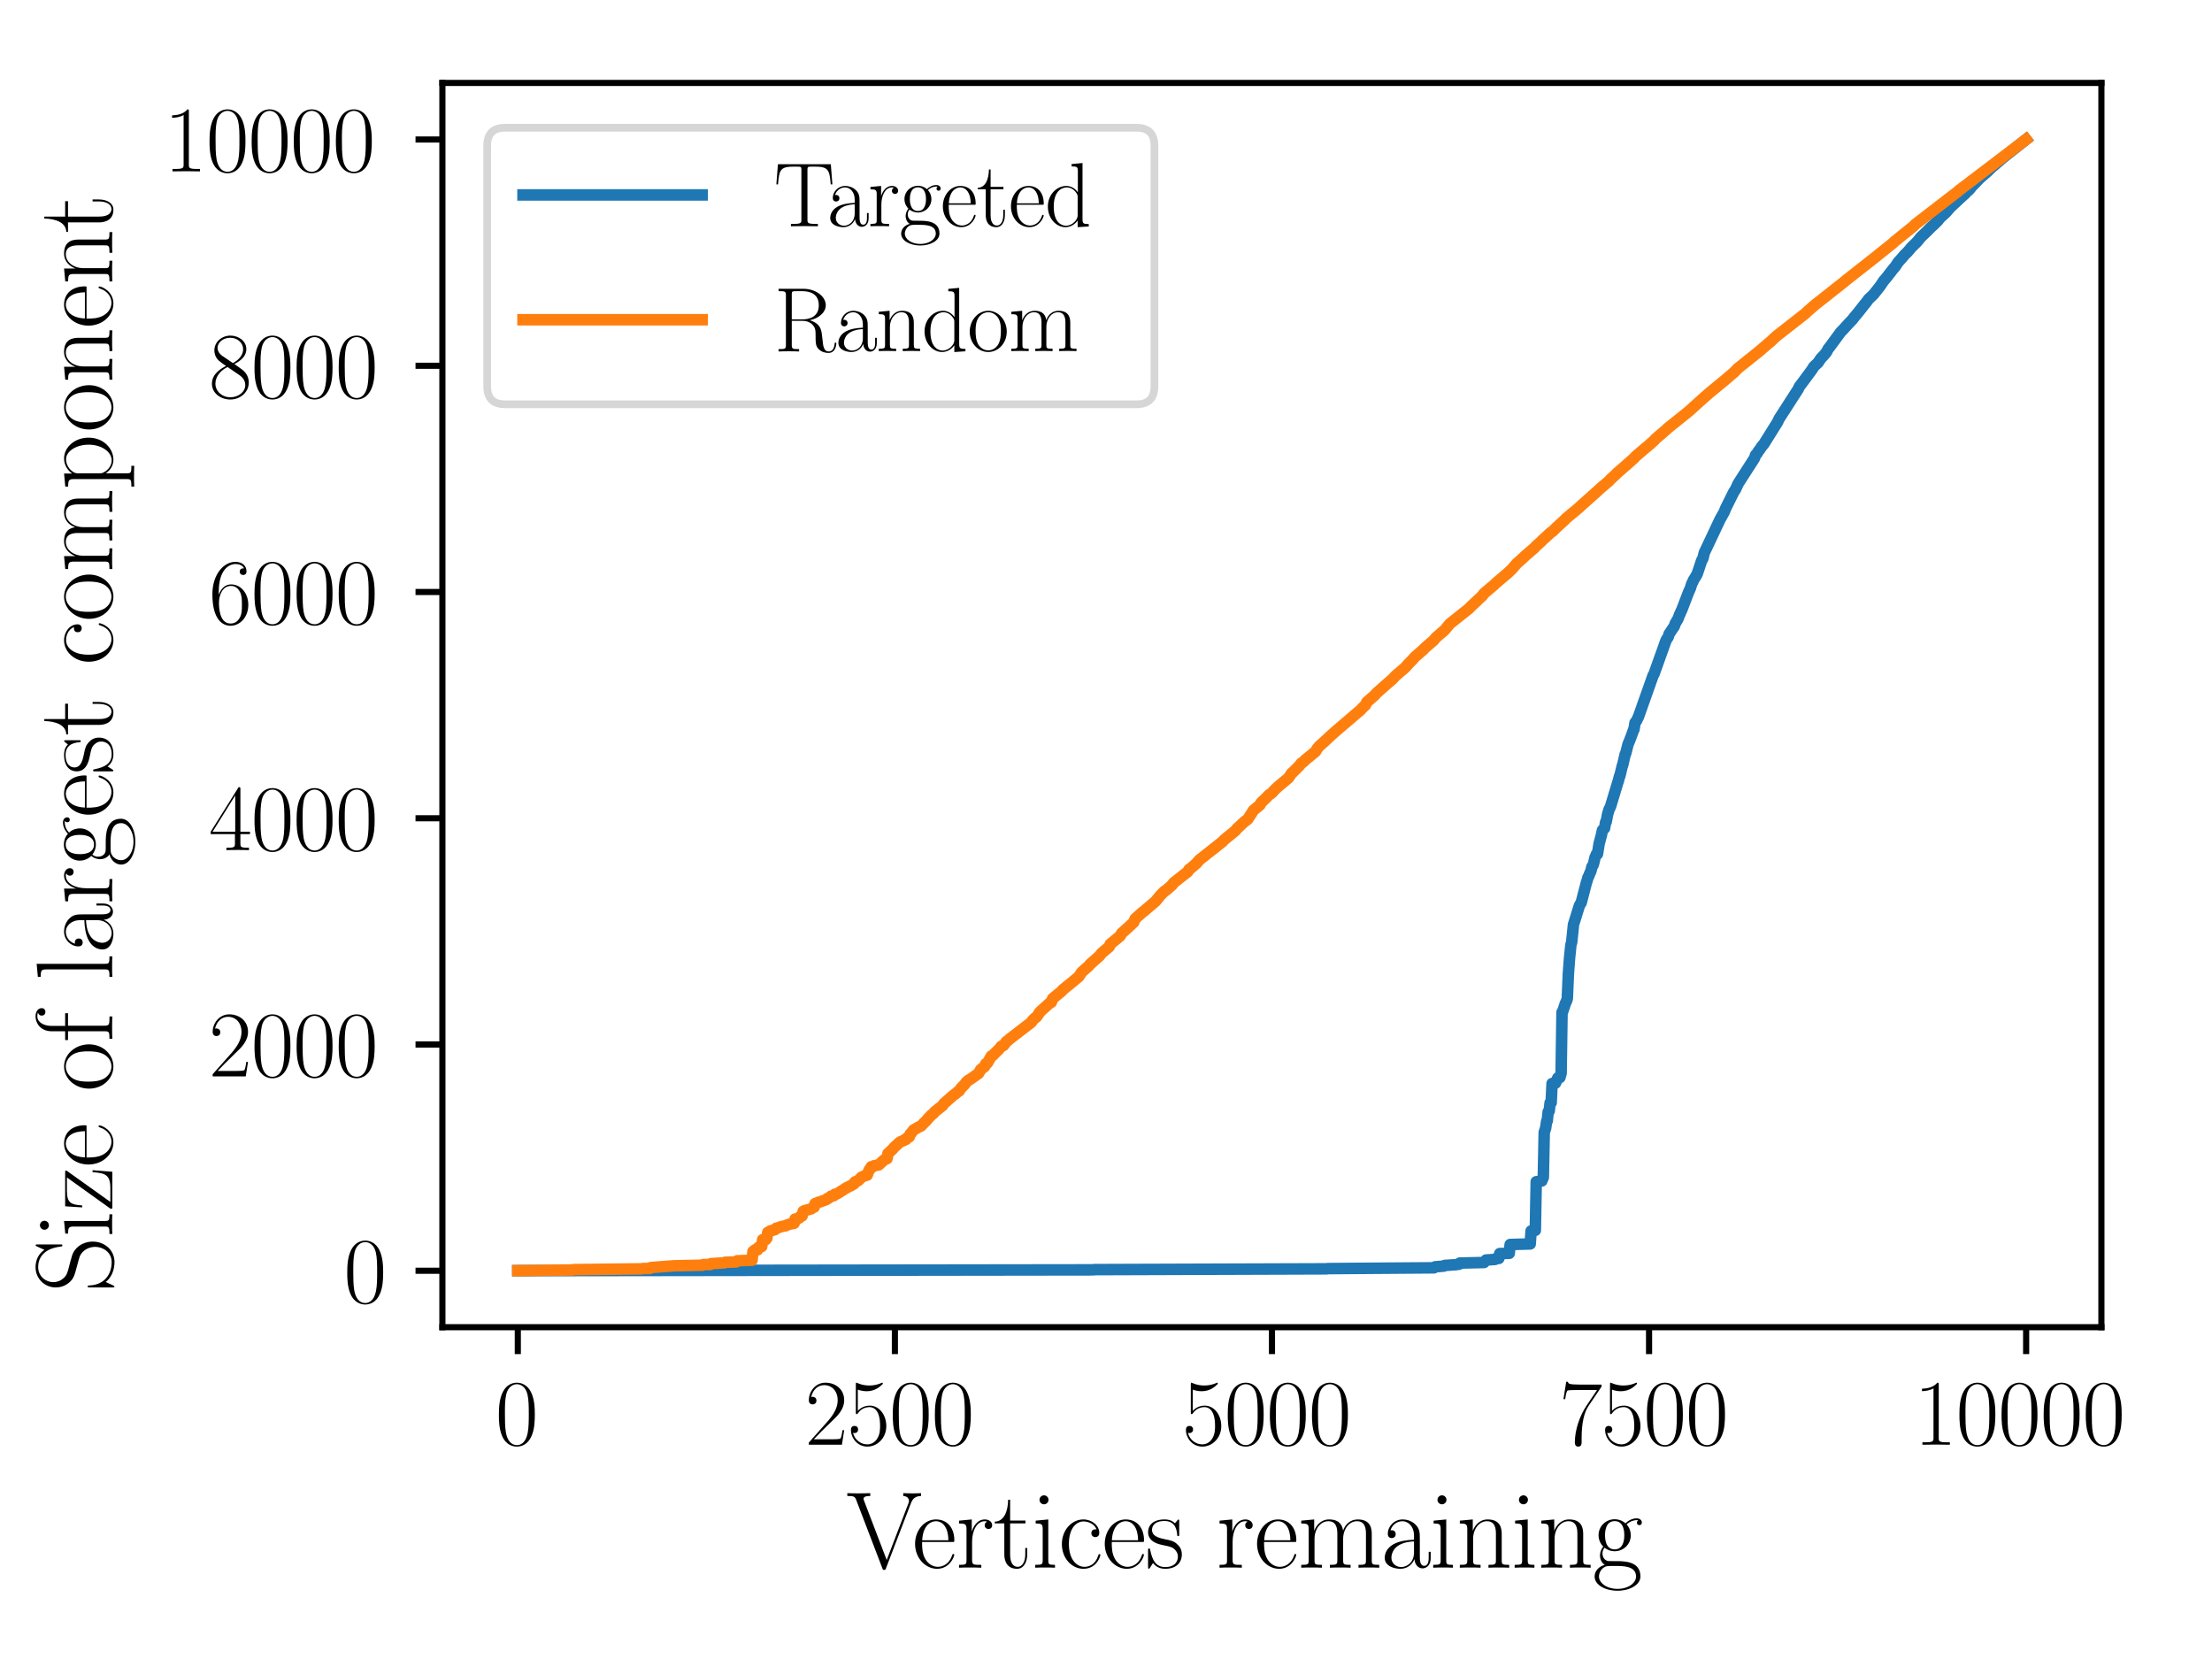 <?xml version="1.0" encoding="utf-8" standalone="no"?>
<!DOCTYPE svg PUBLIC "-//W3C//DTD SVG 1.1//EN"
  "http://www.w3.org/Graphics/SVG/1.1/DTD/svg11.dtd">
<svg xmlns:xlink="http://www.w3.org/1999/xlink" width="288pt" height="216pt" viewBox="0 0 288 216" xmlns="http://www.w3.org/2000/svg" version="1.1">
 <defs>
  <style type="text/css">*{stroke-linejoin: round; stroke-linecap: butt}</style>
 </defs>
 <g id="figure_1">
  <g id="patch_1">
   <path d="M 0 216 
L 288 216 
L 288 0 
L 0 0 
z
" style="fill: #ffffff"/>
  </g>
  <g id="axes_1">
   <g id="patch_2">
    <path d="M 57.6 172.8 
L 273.6 172.8 
L 273.6 10.8 
L 57.6 10.8 
z
" style="fill: #ffffff"/>
   </g>
   <g id="matplotlib.axis_1">
    <g id="xtick_1">
     <g id="line2d_1">
      <defs>
       <path id="mf20155b106" d="M 0 0 
L 0 3.5 
" style="stroke: #000000; stroke-width: 0.8"/>
      </defs>
      <g>
       <use xlink:href="#mf20155b106" x="67.418" y="172.8" style="stroke: #000000; stroke-width: 0.8"/>
      </g>
     </g>
     <g id="text_1">
      <!-- $\mathdefault{0}$ -->
      <g transform="translate(64.492 188.102) scale(0.12 -0.12)">
       <defs>
        <path id="CMR17-30" d="M 2688 2038 
C 2688 2430 2682 3099 2413 3613 
C 2176 4063 1798 4224 1466 4224 
C 1158 4224 768 4082 525 3620 
C 269 3137 243 2539 243 2038 
C 243 1671 250 1112 448 623 
C 723 -39 1216 -128 1466 -128 
C 1760 -128 2208 -7 2470 604 
C 2662 1048 2688 1568 2688 2038 
z
M 1466 -26 
C 1056 -26 813 328 723 816 
C 653 1196 653 1749 653 2109 
C 653 2604 653 3015 736 3407 
C 858 3954 1216 4121 1466 4121 
C 1728 4121 2067 3947 2189 3420 
C 2272 3054 2278 2623 2278 2109 
C 2278 1691 2278 1176 2202 797 
C 2067 96 1690 -26 1466 -26 
z
" transform="scale(0.016)"/>
       </defs>
       <use xlink:href="#CMR17-30" transform="scale(0.996)"/>
      </g>
     </g>
    </g>
    <g id="xtick_2">
     <g id="line2d_2">
      <g>
       <use xlink:href="#mf20155b106" x="116.514" y="172.8" style="stroke: #000000; stroke-width: 0.8"/>
      </g>
     </g>
     <g id="text_2">
      <!-- $\mathdefault{2500}$ -->
      <g transform="translate(104.808 188.102) scale(0.12 -0.12)">
       <defs>
        <path id="CMR17-32" d="M 2669 990 
L 2554 990 
C 2490 537 2438 460 2413 422 
C 2381 371 1920 371 1830 371 
L 602 371 
C 832 620 1280 1073 1824 1596 
C 2214 1966 2669 2400 2669 3033 
C 2669 3788 2067 4224 1395 4224 
C 691 4224 262 3603 262 3027 
C 262 2777 448 2745 525 2745 
C 589 2745 781 2783 781 3007 
C 781 3206 614 3264 525 3264 
C 486 3264 448 3257 422 3244 
C 544 3788 915 4057 1306 4057 
C 1862 4057 2227 3616 2227 3033 
C 2227 2477 1901 1998 1536 1583 
L 262 147 
L 262 0 
L 2515 0 
L 2669 990 
z
" transform="scale(0.016)"/>
        <path id="CMR17-35" d="M 730 3750 
C 794 3724 1056 3641 1325 3641 
C 1920 3641 2246 3961 2432 4140 
C 2432 4191 2432 4224 2394 4224 
C 2387 4224 2374 4224 2323 4198 
C 2099 4102 1837 4032 1517 4032 
C 1325 4032 1037 4055 723 4191 
C 653 4224 640 4224 634 4224 
C 602 4224 595 4217 595 4090 
L 595 2231 
C 595 2113 595 2080 659 2080 
C 691 2080 704 2093 736 2139 
C 941 2435 1222 2560 1542 2560 
C 1766 2560 2246 2415 2246 1293 
C 2246 1087 2246 716 2054 422 
C 1894 159 1645 25 1370 25 
C 947 25 518 319 403 812 
C 429 806 480 793 506 793 
C 589 793 749 838 749 1036 
C 749 1209 627 1280 506 1280 
C 358 1280 262 1190 262 1011 
C 262 454 704 -128 1382 -128 
C 2042 -128 2669 441 2669 1267 
C 2669 2054 2170 2662 1549 2662 
C 1222 2662 947 2540 730 2304 
L 730 3750 
z
" transform="scale(0.016)"/>
       </defs>
       <use xlink:href="#CMR17-32" transform="scale(0.996)"/>
       <use xlink:href="#CMR17-35" transform="translate(45.69 0) scale(0.996)"/>
       <use xlink:href="#CMR17-30" transform="translate(91.381 0) scale(0.996)"/>
       <use xlink:href="#CMR17-30" transform="translate(137.071 0) scale(0.996)"/>
      </g>
     </g>
    </g>
    <g id="xtick_3">
     <g id="line2d_3">
      <g>
       <use xlink:href="#mf20155b106" x="165.61" y="172.8" style="stroke: #000000; stroke-width: 0.8"/>
      </g>
     </g>
     <g id="text_3">
      <!-- $\mathdefault{5000}$ -->
      <g transform="translate(153.904 188.102) scale(0.12 -0.12)">
       <use xlink:href="#CMR17-35" transform="scale(0.996)"/>
       <use xlink:href="#CMR17-30" transform="translate(45.69 0) scale(0.996)"/>
       <use xlink:href="#CMR17-30" transform="translate(91.381 0) scale(0.996)"/>
       <use xlink:href="#CMR17-30" transform="translate(137.071 0) scale(0.996)"/>
      </g>
     </g>
    </g>
    <g id="xtick_4">
     <g id="line2d_4">
      <g>
       <use xlink:href="#mf20155b106" x="214.706" y="172.8" style="stroke: #000000; stroke-width: 0.8"/>
      </g>
     </g>
     <g id="text_4">
      <!-- $\mathdefault{7500}$ -->
      <g transform="translate(203 188.102) scale(0.12 -0.12)">
       <defs>
        <path id="CMR17-37" d="M 2886 3955 
L 2886 4096 
L 1382 4096 
C 634 4096 621 4166 595 4288 
L 480 4288 
L 294 3104 
L 410 3104 
C 429 3226 474 3552 550 3673 
C 589 3724 1062 3724 1171 3724 
L 2579 3724 
L 1869 2670 
C 1395 1961 1069 1003 1069 166 
C 1069 89 1069 -128 1299 -128 
C 1530 -128 1530 89 1530 172 
L 1530 466 
C 1530 1514 1709 2204 2003 2644 
L 2886 3955 
z
" transform="scale(0.016)"/>
       </defs>
       <use xlink:href="#CMR17-37" transform="scale(0.996)"/>
       <use xlink:href="#CMR17-35" transform="translate(45.69 0) scale(0.996)"/>
       <use xlink:href="#CMR17-30" transform="translate(91.381 0) scale(0.996)"/>
       <use xlink:href="#CMR17-30" transform="translate(137.071 0) scale(0.996)"/>
      </g>
     </g>
    </g>
    <g id="xtick_5">
     <g id="line2d_5">
      <g>
       <use xlink:href="#mf20155b106" x="263.801" y="172.8" style="stroke: #000000; stroke-width: 0.8"/>
      </g>
     </g>
     <g id="text_5">
      <!-- $\mathdefault{10000}$ -->
      <g transform="translate(249.169 188.102) scale(0.12 -0.12)">
       <defs>
        <path id="CMR17-31" d="M 1702 4083 
C 1702 4217 1696 4224 1606 4224 
C 1357 3927 979 3833 621 3820 
C 602 3820 570 3820 563 3808 
C 557 3795 557 3782 557 3648 
C 755 3648 1088 3686 1344 3839 
L 1344 467 
C 1344 243 1331 166 781 166 
L 589 166 
L 589 0 
C 896 6 1216 12 1523 12 
C 1830 12 2150 6 2458 0 
L 2458 166 
L 2266 166 
C 1715 166 1702 236 1702 467 
L 1702 4083 
z
" transform="scale(0.016)"/>
       </defs>
       <use xlink:href="#CMR17-31" transform="scale(0.996)"/>
       <use xlink:href="#CMR17-30" transform="translate(45.69 0) scale(0.996)"/>
       <use xlink:href="#CMR17-30" transform="translate(91.381 0) scale(0.996)"/>
       <use xlink:href="#CMR17-30" transform="translate(137.071 0) scale(0.996)"/>
       <use xlink:href="#CMR17-30" transform="translate(182.762 0) scale(0.996)"/>
      </g>
     </g>
    </g>
    <g id="text_6">
     <!-- Vertices remaining -->
     <g transform="translate(110.178 204.113) scale(0.14 -0.14)">
      <defs>
       <path id="CMR17-56" d="M 3776 3762 
C 3834 3903 3936 4179 4365 4185 
L 4365 4352 
C 4218 4339 4051 4339 3891 4339 
C 3738 4339 3475 4339 3328 4352 
L 3328 4185 
C 3648 4166 3661 3942 3661 3903 
C 3661 3833 3642 3788 3622 3737 
L 2362 448 
L 1043 3903 
C 1024 3948 1011 3980 1011 4012 
C 1011 4185 1267 4185 1402 4185 
L 1402 4352 
C 1197 4339 896 4339 685 4339 
C 518 4339 218 4339 64 4352 
L 64 4185 
C 435 4185 506 4160 582 3955 
L 2106 -26 
C 2138 -116 2144 -128 2214 -128 
C 2285 -128 2291 -116 2323 -26 
L 3776 3762 
z
" transform="scale(0.016)"/>
       <path id="CMR17-65" d="M 2438 1503 
C 2464 1529 2464 1542 2464 1606 
C 2464 2251 2118 2816 1389 2816 
C 710 2816 173 2175 173 1394 
C 173 554 781 -64 1459 -64 
C 2176 -64 2458 619 2458 755 
C 2458 800 2419 800 2406 800 
C 2362 800 2355 787 2330 709 
C 2189 270 1837 51 1504 51 
C 1229 51 954 206 781 490 
C 582 819 582 1200 582 1503 
L 2438 1503 
z
M 589 1600 
C 634 2511 1126 2713 1382 2713 
C 1818 2713 2112 2308 2118 1600 
L 589 1600 
z
" transform="scale(0.016)"/>
       <path id="CMR17-72" d="M 960 1517 
C 960 2134 1222 2713 1702 2713 
C 1747 2713 1792 2707 1837 2687 
C 1837 2687 1696 2642 1696 2475 
C 1696 2321 1818 2257 1914 2257 
C 1990 2257 2131 2302 2131 2482 
C 2131 2687 1926 2816 1709 2816 
C 1222 2816 1011 2340 947 2115 
L 941 2115 
L 941 2816 
L 198 2745 
L 198 2578 
C 576 2578 634 2540 634 2231 
L 634 443 
C 634 198 608 166 198 166 
L 198 0 
C 352 12 646 12 813 12 
C 998 12 1325 12 1498 0 
L 1498 166 
C 1037 166 960 166 960 455 
L 960 1517 
z
" transform="scale(0.016)"/>
       <path id="CMR17-74" d="M 966 2585 
L 1862 2585 
L 1862 2752 
L 966 2752 
L 966 3968 
L 851 3968 
C 838 3292 614 2700 70 2687 
L 70 2585 
L 627 2585 
L 627 778 
C 627 655 627 -64 1370 -64 
C 1747 -64 1965 308 1965 784 
L 1965 1151 
L 1850 1151 
L 1850 790 
C 1850 347 1677 51 1408 51 
C 1222 51 966 179 966 765 
L 966 2585 
z
" transform="scale(0.016)"/>
       <path id="CMR17-69" d="M 992 3961 
C 992 4102 877 4224 730 4224 
C 589 4224 467 4108 467 3961 
C 467 3820 582 3699 730 3699 
C 870 3699 992 3814 992 3961 
z
M 243 2745 
L 243 2579 
C 602 2579 653 2540 653 2231 
L 653 443 
C 653 198 627 166 218 166 
L 218 0 
C 371 12 646 12 806 12 
C 960 12 1222 12 1370 0 
L 1370 166 
C 992 166 979 205 979 436 
L 979 2816 
L 243 2745 
z
" transform="scale(0.016)"/>
       <path id="CMR17-63" d="M 2234 2240 
C 2112 2240 1933 2240 1933 2015 
C 1933 1836 2080 1785 2163 1785 
C 2208 1785 2394 1804 2394 2028 
C 2394 2476 1958 2816 1466 2816 
C 787 2816 211 2201 211 1379 
C 211 521 813 -64 1466 -64 
C 2259 -64 2458 676 2458 747 
C 2458 773 2451 792 2406 792 
C 2362 792 2355 786 2330 702 
C 2163 180 1798 51 1523 51 
C 1114 51 621 431 621 1385 
C 621 2358 1094 2700 1472 2700 
C 1722 2700 2093 2582 2234 2240 
z
" transform="scale(0.016)"/>
       <path id="CMR17-73" d="M 1978 2688 
C 1978 2803 1971 2809 1933 2809 
C 1907 2809 1901 2803 1824 2707 
C 1805 2681 1747 2617 1728 2592 
C 1523 2809 1235 2816 1126 2816 
C 416 2816 160 2444 160 2073 
C 160 1497 813 1363 998 1324 
C 1402 1241 1542 1216 1677 1100 
C 1760 1024 1901 883 1901 652 
C 1901 384 1747 38 1158 38 
C 602 38 403 460 288 1024 
C 269 1113 269 1120 218 1120 
C 166 1120 160 1113 160 985 
L 160 64 
C 160 -52 166 -58 205 -58 
C 237 -58 243 -52 275 0 
C 314 57 410 211 448 275 
C 576 102 800 -64 1158 -64 
C 1792 -64 2131 281 2131 780 
C 2131 1107 1958 1280 1875 1356 
C 1683 1555 1459 1600 1190 1651 
C 838 1728 390 1817 390 2208 
C 390 2374 480 2726 1126 2726 
C 1811 2726 1850 2086 1862 1881 
C 1869 1849 1901 1843 1920 1843 
C 1978 1843 1978 1862 1978 1971 
L 1978 2688 
z
" transform="scale(0.016)"/>
       <path id="CMR17-6d" d="M 4326 1954 
C 4326 2276 4269 2816 3507 2816 
C 3072 2816 2771 2520 2656 2173 
L 2650 2173 
C 2573 2700 2195 2816 1837 2816 
C 1331 2816 1069 2424 973 2166 
L 966 2166 
L 966 2816 
L 211 2745 
L 211 2578 
C 589 2578 646 2540 646 2231 
L 646 443 
C 646 198 621 166 211 166 
L 211 0 
C 365 12 646 12 813 12 
C 979 12 1267 12 1421 0 
L 1421 166 
C 1011 166 986 192 986 443 
L 986 1678 
C 986 2269 1344 2713 1792 2713 
C 2266 2713 2317 2289 2317 1980 
L 2317 443 
C 2317 198 2291 166 1882 166 
L 1882 0 
C 2035 12 2317 12 2483 12 
C 2650 12 2938 12 3091 0 
L 3091 166 
C 2682 166 2656 192 2656 443 
L 2656 1678 
C 2656 2269 3014 2713 3462 2713 
C 3936 2713 3987 2289 3987 1980 
L 3987 443 
C 3987 198 3962 166 3552 166 
L 3552 0 
C 3706 12 3987 12 4154 12 
C 4320 12 4608 12 4762 0 
L 4762 166 
C 4352 166 4326 192 4326 443 
L 4326 1954 
z
" transform="scale(0.016)"/>
       <path id="CMR17-61" d="M 2304 1656 
C 2304 2048 2304 2275 2035 2534 
C 1798 2751 1523 2816 1306 2816 
C 800 2816 435 2408 435 1977 
C 435 1740 627 1728 666 1728 
C 749 1728 896 1779 896 1958 
C 896 2118 774 2188 666 2188 
C 640 2188 608 2182 589 2176 
C 723 2594 1069 2713 1293 2713 
C 1613 2713 1965 2421 1965 1875 
L 1965 1632 
C 1587 1619 1133 1568 774 1373 
C 371 1147 256 822 256 576 
C 256 77 832 -64 1171 -64 
C 1523 -64 1850 135 1990 505 
C 2003 219 2182 -39 2464 -39 
C 2598 -39 2938 51 2938 563 
L 2938 926 
L 2822 926 
L 2822 557 
C 2822 161 2650 109 2566 109 
C 2304 109 2304 446 2304 732 
L 2304 1656 
z
M 1965 887 
C 1965 323 1568 38 1216 38 
C 896 38 646 278 646 576 
C 646 771 730 1114 1101 1322 
C 1408 1497 1760 1523 1965 1536 
L 1965 887 
z
" transform="scale(0.016)"/>
       <path id="CMR17-6e" d="M 2656 1954 
C 2656 2282 2592 2816 1837 2816 
C 1331 2816 1069 2424 973 2166 
L 966 2166 
L 966 2816 
L 211 2745 
L 211 2578 
C 589 2578 646 2540 646 2231 
L 646 443 
C 646 198 621 166 211 166 
L 211 0 
C 365 12 646 12 813 12 
C 979 12 1267 12 1421 0 
L 1421 166 
C 1011 166 986 192 986 443 
L 986 1678 
C 986 2269 1344 2713 1792 2713 
C 2266 2713 2317 2289 2317 1980 
L 2317 443 
C 2317 198 2291 166 1882 166 
L 1882 0 
C 2035 12 2317 12 2483 12 
C 2650 12 2938 12 3091 0 
L 3091 166 
C 2682 166 2656 192 2656 443 
L 2656 1954 
z
" transform="scale(0.016)"/>
       <path id="CMR17-67" d="M 710 1165 
C 832 1068 1043 960 1299 960 
C 1805 960 2240 1359 2240 1895 
C 2240 2063 2189 2321 1997 2521 
C 2176 2713 2438 2777 2586 2777 
C 2611 2777 2650 2777 2682 2758 
C 2656 2751 2598 2726 2598 2623 
C 2598 2540 2656 2483 2739 2483 
C 2835 2483 2886 2547 2886 2630 
C 2886 2751 2790 2880 2586 2880 
C 2330 2880 2106 2758 1926 2591 
C 1734 2764 1504 2828 1299 2828 
C 794 2828 358 2431 358 1895 
C 358 1527 570 1294 634 1230 
C 442 1004 442 742 442 710 
C 442 544 506 300 723 166 
C 390 82 128 -184 128 -517 
C 128 -996 736 -1344 1466 -1344 
C 2170 -1344 2803 -1009 2803 -510 
C 2803 384 1856 384 1363 384 
C 1216 384 954 384 922 390 
C 723 422 589 601 589 825 
C 589 883 589 1024 710 1165 
z
M 1299 1068 
C 736 1068 736 1766 736 1895 
C 736 2024 736 2719 1299 2719 
C 1862 2719 1862 2024 1862 1895 
C 1862 1766 1862 1068 1299 1068 
z
M 1466 -1236 
C 826 -1236 384 -883 384 -517 
C 384 -311 493 -118 634 -11 
C 794 102 858 102 1293 102 
C 1818 102 2547 102 2547 -517 
C 2547 -883 2106 -1236 1466 -1236 
z
" transform="scale(0.016)"/>
      </defs>
      <use xlink:href="#CMR17-56" transform="scale(0.996)"/>
      <use xlink:href="#CMR17-65" transform="translate(61.265 0) scale(0.996)"/>
      <use xlink:href="#CMR17-72" transform="translate(101.751 0) scale(0.996)"/>
      <use xlink:href="#CMR17-74" transform="translate(137.032 0) scale(0.996)"/>
      <use xlink:href="#CMR17-69" transform="translate(172.312 0) scale(0.996)"/>
      <use xlink:href="#CMR17-63" transform="translate(197.183 0) scale(0.996)"/>
      <use xlink:href="#CMR17-65" transform="translate(237.669 0) scale(0.996)"/>
      <use xlink:href="#CMR17-73" transform="translate(278.155 0) scale(0.996)"/>
      <use xlink:href="#CMR17-72" transform="translate(344.032 0) scale(0.996)"/>
      <use xlink:href="#CMR17-65" transform="translate(379.313 0) scale(0.996)"/>
      <use xlink:href="#CMR17-6d" transform="translate(419.798 0) scale(0.996)"/>
      <use xlink:href="#CMR17-61" transform="translate(496.718 0) scale(0.996)"/>
      <use xlink:href="#CMR17-69" transform="translate(542.409 0) scale(0.996)"/>
      <use xlink:href="#CMR17-6e" transform="translate(567.28 0) scale(0.996)"/>
      <use xlink:href="#CMR17-69" transform="translate(618.175 0) scale(0.996)"/>
      <use xlink:href="#CMR17-6e" transform="translate(643.046 0) scale(0.996)"/>
      <use xlink:href="#CMR17-67" transform="translate(693.941 0) scale(0.996)"/>
     </g>
    </g>
   </g>
   <g id="matplotlib.axis_2">
    <g id="ytick_1">
     <g id="line2d_6">
      <defs>
       <path id="m108b7a00fa" d="M 0 0 
L -3.5 0 
" style="stroke: #000000; stroke-width: 0.8"/>
      </defs>
      <g>
       <use xlink:href="#m108b7a00fa" x="57.6" y="165.451" style="stroke: #000000; stroke-width: 0.8"/>
      </g>
     </g>
     <g id="text_7">
      <!-- $\mathdefault{0}$ -->
      <g transform="translate(44.747 169.602) scale(0.12 -0.12)">
       <use xlink:href="#CMR17-30" transform="scale(0.996)"/>
      </g>
     </g>
    </g>
    <g id="ytick_2">
     <g id="line2d_7">
      <g>
       <use xlink:href="#m108b7a00fa" x="57.6" y="135.994" style="stroke: #000000; stroke-width: 0.8"/>
      </g>
     </g>
     <g id="text_8">
      <!-- $\mathdefault{2000}$ -->
      <g transform="translate(27.188 140.145) scale(0.12 -0.12)">
       <use xlink:href="#CMR17-32" transform="scale(0.996)"/>
       <use xlink:href="#CMR17-30" transform="translate(45.69 0) scale(0.996)"/>
       <use xlink:href="#CMR17-30" transform="translate(91.381 0) scale(0.996)"/>
       <use xlink:href="#CMR17-30" transform="translate(137.071 0) scale(0.996)"/>
      </g>
     </g>
    </g>
    <g id="ytick_3">
     <g id="line2d_8">
      <g>
       <use xlink:href="#m108b7a00fa" x="57.6" y="106.536" style="stroke: #000000; stroke-width: 0.8"/>
      </g>
     </g>
     <g id="text_9">
      <!-- $\mathdefault{4000}$ -->
      <g transform="translate(27.188 110.687) scale(0.12 -0.12)">
       <defs>
        <path id="CMR17-34" d="M 2150 4147 
C 2150 4281 2144 4288 2029 4288 
L 128 1254 
L 128 1088 
L 1779 1088 
L 1779 460 
C 1779 230 1766 166 1318 166 
L 1197 166 
L 1197 0 
C 1402 12 1747 12 1965 12 
C 2182 12 2528 12 2733 0 
L 2733 166 
L 2611 166 
C 2163 166 2150 230 2150 460 
L 2150 1088 
L 2803 1088 
L 2803 1254 
L 2150 1254 
L 2150 4147 
z
M 1798 3723 
L 1798 1254 
L 256 1254 
L 1798 3723 
z
" transform="scale(0.016)"/>
       </defs>
       <use xlink:href="#CMR17-34" transform="scale(0.996)"/>
       <use xlink:href="#CMR17-30" transform="translate(45.69 0) scale(0.996)"/>
       <use xlink:href="#CMR17-30" transform="translate(91.381 0) scale(0.996)"/>
       <use xlink:href="#CMR17-30" transform="translate(137.071 0) scale(0.996)"/>
      </g>
     </g>
    </g>
    <g id="ytick_4">
     <g id="line2d_9">
      <g>
       <use xlink:href="#m108b7a00fa" x="57.6" y="77.079" style="stroke: #000000; stroke-width: 0.8"/>
      </g>
     </g>
     <g id="text_10">
      <!-- $\mathdefault{6000}$ -->
      <g transform="translate(27.188 81.23) scale(0.12 -0.12)">
       <defs>
        <path id="CMR17-36" d="M 678 2198 
C 678 3712 1395 4076 1811 4076 
C 1946 4076 2272 4049 2400 3782 
C 2298 3782 2106 3782 2106 3558 
C 2106 3385 2246 3328 2336 3328 
C 2394 3328 2566 3353 2566 3571 
C 2566 3987 2246 4224 1805 4224 
C 1043 4224 243 3411 243 2011 
C 243 257 966 -128 1478 -128 
C 2099 -128 2688 431 2688 1295 
C 2688 2101 2170 2688 1517 2688 
C 1126 2688 838 2430 678 1979 
L 678 2198 
z
M 1478 25 
C 691 25 691 1212 691 1450 
C 691 1914 909 2585 1504 2585 
C 1613 2585 1926 2585 2138 2140 
C 2253 1889 2253 1624 2253 1302 
C 2253 954 2253 696 2118 438 
C 1978 173 1773 25 1478 25 
z
" transform="scale(0.016)"/>
       </defs>
       <use xlink:href="#CMR17-36" transform="scale(0.996)"/>
       <use xlink:href="#CMR17-30" transform="translate(45.69 0) scale(0.996)"/>
       <use xlink:href="#CMR17-30" transform="translate(91.381 0) scale(0.996)"/>
       <use xlink:href="#CMR17-30" transform="translate(137.071 0) scale(0.996)"/>
      </g>
     </g>
    </g>
    <g id="ytick_5">
     <g id="line2d_10">
      <g>
       <use xlink:href="#m108b7a00fa" x="57.6" y="47.621" style="stroke: #000000; stroke-width: 0.8"/>
      </g>
     </g>
     <g id="text_11">
      <!-- $\mathdefault{8000}$ -->
      <g transform="translate(27.188 51.772) scale(0.12 -0.12)">
       <defs>
        <path id="CMR17-38" d="M 1741 2289 
C 2144 2494 2554 2803 2554 3298 
C 2554 3884 1990 4224 1472 4224 
C 890 4224 378 3800 378 3215 
C 378 3054 416 2777 666 2533 
C 730 2469 998 2276 1171 2154 
C 883 2006 211 1652 211 945 
C 211 282 838 -128 1459 -128 
C 2144 -128 2720 366 2720 1022 
C 2720 1607 2330 1877 2074 2051 
L 1741 2289 
z
M 902 2855 
C 851 2887 595 3086 595 3388 
C 595 3781 998 4076 1459 4076 
C 1965 4076 2336 3716 2336 3298 
C 2336 2700 1670 2359 1638 2359 
C 1632 2359 1626 2359 1574 2398 
L 902 2855 
z
M 2080 1536 
C 2176 1466 2483 1253 2483 861 
C 2483 385 2010 25 1472 25 
C 890 25 448 443 448 951 
C 448 1459 838 1884 1280 2083 
L 2080 1536 
z
" transform="scale(0.016)"/>
       </defs>
       <use xlink:href="#CMR17-38" transform="scale(0.996)"/>
       <use xlink:href="#CMR17-30" transform="translate(45.69 0) scale(0.996)"/>
       <use xlink:href="#CMR17-30" transform="translate(91.381 0) scale(0.996)"/>
       <use xlink:href="#CMR17-30" transform="translate(137.071 0) scale(0.996)"/>
      </g>
     </g>
    </g>
    <g id="ytick_6">
     <g id="line2d_11">
      <g>
       <use xlink:href="#m108b7a00fa" x="57.6" y="18.164" style="stroke: #000000; stroke-width: 0.8"/>
      </g>
     </g>
     <g id="text_12">
      <!-- $\mathdefault{10000}$ -->
      <g transform="translate(21.335 22.315) scale(0.12 -0.12)">
       <use xlink:href="#CMR17-31" transform="scale(0.996)"/>
       <use xlink:href="#CMR17-30" transform="translate(45.69 0) scale(0.996)"/>
       <use xlink:href="#CMR17-30" transform="translate(91.381 0) scale(0.996)"/>
       <use xlink:href="#CMR17-30" transform="translate(137.071 0) scale(0.996)"/>
       <use xlink:href="#CMR17-30" transform="translate(182.762 0) scale(0.996)"/>
      </g>
     </g>
    </g>
    <g id="text_13">
     <!-- Size of largest component -->
     <g transform="translate(14.623 168.279) rotate(-90) scale(0.14 -0.14)">
      <defs>
       <path id="CMR17-53" d="M 2803 4351 
C 2803 4467 2797 4473 2758 4473 
C 2720 4473 2707 4447 2682 4390 
L 2490 3965 
C 2246 4320 1875 4480 1472 4480 
C 819 4480 294 3958 294 3301 
C 294 3101 339 2817 557 2546 
C 794 2250 1018 2198 1530 2063 
C 1722 2011 2042 1927 2106 1901 
C 2470 1747 2662 1360 2662 999 
C 2662 534 2336 38 1779 38 
C 1094 38 454 425 410 1328 
C 403 1431 397 1437 352 1437 
C 301 1437 294 1431 294 1302 
L 294 0 
C 294 -116 301 -122 339 -122 
C 384 -122 397 -90 486 109 
C 493 128 493 141 614 386 
C 934 -39 1472 -128 1779 -128 
C 2477 -128 2970 457 2970 1141 
C 2970 1476 2848 1734 2778 1850 
C 2509 2263 2221 2340 1914 2417 
C 1869 2437 1856 2437 1498 2527 
C 1152 2617 1005 2662 845 2836 
C 666 3036 602 3243 602 3449 
C 602 3868 934 4326 1478 4326 
C 2157 4326 2579 3842 2675 3036 
C 2694 2920 2701 2914 2746 2914 
C 2803 2914 2803 2933 2803 3043 
L 2803 4351 
z
" transform="scale(0.016)"/>
       <path id="CMR17-7a" d="M 2310 2604 
C 2362 2668 2362 2681 2362 2694 
C 2362 2752 2336 2752 2221 2752 
L 275 2752 
L 211 1760 
L 326 1760 
C 371 2380 442 2649 1178 2649 
L 1958 2649 
L 128 96 
C 128 6 134 0 269 0 
L 2291 0 
L 2381 1152 
L 2266 1152 
C 2214 441 2131 115 1350 115 
L 531 115 
L 2310 2604 
z
" transform="scale(0.016)"/>
       <path id="CMR17-6f" d="M 2758 1356 
C 2758 2176 2163 2816 1466 2816 
C 768 2816 173 2176 173 1356 
C 173 550 768 -64 1466 -64 
C 2163 -64 2758 550 2758 1356 
z
M 1466 51 
C 1165 51 909 230 762 480 
C 602 768 582 1126 582 1408 
C 582 1676 595 2009 762 2297 
C 890 2508 1139 2713 1466 2713 
C 1754 2713 1997 2553 2150 2329 
C 2349 2028 2349 1606 2349 1408 
C 2349 1158 2336 774 2163 467 
C 1984 172 1709 51 1466 51 
z
" transform="scale(0.016)"/>
       <path id="CMR17-66" d="M 979 2585 
L 1709 2585 
L 1709 2752 
L 966 2752 
L 966 3539 
C 966 4076 1235 4377 1510 4377 
C 1594 4377 1690 4363 1754 4339 
C 1702 4326 1568 4281 1568 4121 
C 1568 3955 1696 3904 1786 3904 
C 1875 3904 2003 3955 2003 4121 
C 2003 4353 1773 4480 1517 4480 
C 1152 4480 653 4211 653 3526 
L 653 2752 
L 141 2752 
L 141 2585 
L 653 2585 
L 653 441 
C 653 198 627 166 218 166 
L 218 0 
C 371 12 666 12 832 12 
C 1018 12 1344 12 1517 0 
L 1517 166 
C 1056 166 979 166 979 454 
L 979 2585 
z
" transform="scale(0.016)"/>
       <path id="CMR17-6c" d="M 979 4416 
L 218 4345 
L 218 4179 
C 595 4179 653 4141 653 3835 
L 653 439 
C 653 198 627 166 218 166 
L 218 0 
C 371 12 653 12 813 12 
C 979 12 1261 12 1414 0 
L 1414 166 
C 1005 166 979 191 979 439 
L 979 4416 
z
" transform="scale(0.016)"/>
       <path id="CMR17-70" d="M 1408 -1114 
C 998 -1114 973 -1088 973 -834 
L 973 380 
C 1158 109 1427 -64 1766 -64 
C 2406 -64 3053 503 3053 1382 
C 3053 2196 2496 2816 1837 2816 
C 1453 2816 1139 2603 960 2345 
L 960 2816 
L 198 2745 
L 198 2577 
C 576 2577 634 2539 634 2228 
L 634 -834 
C 634 -1081 608 -1114 198 -1114 
L 198 -1280 
C 352 -1268 634 -1268 800 -1268 
C 966 -1268 1254 -1268 1408 -1280 
L 1408 -1114 
z
M 973 2015 
C 973 2106 973 2241 1222 2481 
C 1254 2506 1472 2700 1792 2700 
C 2259 2700 2643 2112 2643 1376 
C 2643 639 2234 38 1728 38 
C 1498 38 1248 148 1056 451 
C 973 594 973 632 973 736 
L 973 2015 
z
" transform="scale(0.016)"/>
      </defs>
      <use xlink:href="#CMR17-53" transform="scale(0.996)"/>
      <use xlink:href="#CMR17-69" transform="translate(50.895 0) scale(0.996)"/>
      <use xlink:href="#CMR17-7a" transform="translate(75.766 0) scale(0.996)"/>
      <use xlink:href="#CMR17-65" transform="translate(116.252 0) scale(0.996)"/>
      <use xlink:href="#CMR17-6f" transform="translate(186.814 0) scale(0.996)"/>
      <use xlink:href="#CMR17-66" transform="translate(232.504 0) scale(0.996)"/>
      <use xlink:href="#CMR17-6c" transform="translate(290.054 0) scale(0.996)"/>
      <use xlink:href="#CMR17-61" transform="translate(314.925 0) scale(0.996)"/>
      <use xlink:href="#CMR17-72" transform="translate(360.615 0) scale(0.996)"/>
      <use xlink:href="#CMR17-67" transform="translate(395.896 0) scale(0.996)"/>
      <use xlink:href="#CMR17-65" transform="translate(441.586 0) scale(0.996)"/>
      <use xlink:href="#CMR17-73" transform="translate(482.072 0) scale(0.996)"/>
      <use xlink:href="#CMR17-74" transform="translate(517.873 0) scale(0.996)"/>
      <use xlink:href="#CMR17-63" transform="translate(583.23 0) scale(0.996)"/>
      <use xlink:href="#CMR17-6f" transform="translate(623.716 0) scale(0.996)"/>
      <use xlink:href="#CMR17-6d" transform="translate(669.406 0) scale(0.996)"/>
      <use xlink:href="#CMR17-70" transform="translate(746.326 0) scale(0.996)"/>
      <use xlink:href="#CMR17-6f" transform="translate(799.824 0) scale(0.996)"/>
      <use xlink:href="#CMR17-6e" transform="translate(845.514 0) scale(0.996)"/>
      <use xlink:href="#CMR17-65" transform="translate(896.41 0) scale(0.996)"/>
      <use xlink:href="#CMR17-6e" transform="translate(936.895 0) scale(0.996)"/>
      <use xlink:href="#CMR17-74" transform="translate(985.188 0) scale(0.996)"/>
     </g>
    </g>
   </g>
   <g id="line2d_12">
    <path d="M 67.418 165.436 
L 142.279 165.333 
L 142.417 165.304 
L 172.719 165.201 
L 172.856 165.171 
L 186.701 165.068 
L 186.858 164.936 
L 187.978 164.847 
L 188.096 164.759 
L 189.627 164.656 
L 189.765 164.612 
L 189.942 164.612 
L 190.06 164.45 
L 193.221 164.376 
L 193.477 164.052 
L 194.635 163.978 
L 194.753 163.875 
L 195.146 163.846 
L 195.264 163.212 
L 196.501 163.183 
L 196.619 162.034 
L 199.231 161.96 
L 199.348 160.267 
L 199.898 160.193 
L 200.016 153.86 
L 200.743 153.756 
L 200.939 153.285 
L 201.057 147.423 
L 201.234 146.908 
L 201.371 145.994 
L 201.45 145.936 
L 201.568 144.757 
L 201.705 144.654 
L 201.823 143.579 
L 201.96 143.579 
L 202.078 141.075 
L 202.53 141.016 
L 202.648 140.707 
L 202.667 140.707 
L 202.824 140.339 
L 203.099 140.294 
L 203.256 139.735 
L 203.374 131.796 
L 203.453 131.722 
L 203.806 130.662 
L 203.963 130.323 
L 204.062 130.028 
L 204.199 126.803 
L 204.337 124.947 
L 204.376 124.52 
L 204.533 122.988 
L 204.572 122.885 
L 204.631 122.679 
L 204.867 120.381 
L 205.633 117.921 
L 205.692 117.818 
L 205.829 117.568 
L 205.868 117.538 
L 206.575 114.814 
L 206.615 114.755 
L 206.752 114.239 
L 206.831 114.136 
L 207.007 113.665 
L 207.125 113.444 
L 207.263 112.855 
L 207.302 112.84 
L 207.439 112.575 
L 207.518 112.295 
L 207.675 111.618 
L 207.695 111.618 
L 207.852 111.22 
L 207.989 111.19 
L 208.205 109.835 
L 208.48 108.819 
L 208.637 108.097 
L 208.912 107.832 
L 209.05 107.037 
L 209.128 106.993 
L 209.325 105.932 
L 209.344 105.918 
L 209.501 105.373 
L 209.521 105.373 
L 209.698 104.975 
L 210.66 101.793 
L 210.699 101.705 
L 210.857 101.072 
L 210.896 101.057 
L 211.23 99.673 
L 211.269 99.628 
L 211.603 98.185 
L 211.662 98.111 
L 211.976 96.889 
L 212.153 96.476 
L 212.329 96.02 
L 212.565 95.372 
L 212.703 94.974 
L 212.742 94.974 
L 212.879 94.105 
L 213.076 93.84 
L 213.331 93.31 
L 215.236 87.934 
L 215.354 87.742 
L 216.866 83.515 
L 216.944 83.324 
L 217.16 82.985 
L 217.18 82.97 
L 217.318 82.528 
L 217.376 82.455 
L 217.592 82.131 
L 217.75 81.88 
L 217.907 81.674 
L 217.985 81.556 
L 218.123 81.144 
L 218.201 81.041 
L 218.457 80.599 
L 218.515 80.466 
L 218.692 79.98 
L 218.731 79.951 
L 218.869 79.597 
L 218.967 79.406 
L 219.831 77.152 
L 220.087 76.578 
L 220.283 75.945 
L 220.361 75.841 
L 220.519 75.473 
L 220.676 75.238 
L 220.911 74.84 
L 220.99 74.678 
L 221.559 72.969 
L 221.717 72.719 
L 221.893 71.982 
L 223.936 67.652 
L 224.486 66.665 
L 224.682 66.179 
L 225.742 64.044 
L 225.939 63.764 
L 226.155 63.293 
L 226.312 62.954 
L 228.433 59.655 
L 228.57 59.242 
L 228.767 59.051 
L 228.924 58.771 
L 229.14 58.491 
L 229.336 58.182 
L 229.65 57.813 
L 231.437 54.956 
L 231.634 54.529 
L 234.128 50.655 
L 234.285 50.316 
L 234.54 49.992 
L 235.836 48.24 
L 235.994 48.004 
L 236.151 47.739 
L 236.72 47.209 
L 236.897 46.929 
L 237.093 46.649 
L 237.525 46.192 
L 237.8 45.854 
L 238.016 45.441 
L 238.272 45.117 
L 239.646 43.247 
L 240.059 42.82 
L 240.294 42.554 
L 240.746 42.068 
L 241.139 41.656 
L 241.414 41.302 
L 241.689 40.978 
L 241.944 40.669 
L 242.788 39.594 
L 243.044 39.285 
L 243.26 38.975 
L 243.927 38.342 
L 244.713 37.355 
L 244.909 37.075 
L 245.243 36.575 
L 245.577 36.192 
L 246.461 35.058 
L 246.775 34.689 
L 247.129 34.144 
L 247.462 33.776 
L 247.698 33.511 
L 247.993 33.157 
L 248.346 32.819 
L 248.68 32.436 
L 248.837 32.23 
L 249.446 31.64 
L 249.662 31.405 
L 249.917 31.095 
L 250.094 30.875 
L 250.742 30.256 
L 250.938 30.064 
L 251.469 29.534 
L 251.783 29.254 
L 252.333 28.709 
L 252.549 28.4 
L 253.374 27.649 
L 253.943 26.986 
L 254.689 26.294 
L 255.043 25.955 
L 255.887 25.189 
L 256.064 24.983 
L 256.339 24.762 
L 256.575 24.482 
L 256.751 24.247 
L 257.183 23.819 
L 257.36 23.628 
L 257.772 23.201 
L 258.833 22.273 
L 259.226 21.875 
L 260.522 20.771 
L 260.816 20.52 
L 263.782 18.164 
L 263.782 18.164 
" clip-path="url(#pf6aa9596cf)" style="fill: none; stroke: #1f77b4; stroke-width: 1.5; stroke-linecap: square"/>
   </g>
   <g id="line2d_13">
    <path d="M 67.418 165.436 
L 74.567 165.348 
L 74.704 165.304 
L 83.581 165.201 
L 83.718 165.157 
L 84.602 165.157 
L 84.72 165.039 
L 86.016 164.936 
L 86.212 164.921 
L 87.606 164.818 
L 87.803 164.803 
L 91.436 164.729 
L 91.573 164.641 
L 92.457 164.641 
L 92.575 164.523 
L 94.303 164.42 
L 94.421 164.346 
L 95.854 164.302 
L 95.972 164.155 
L 97.917 164.081 
L 98.034 162.947 
L 98.309 162.726 
L 98.643 162.726 
L 98.761 162.402 
L 99.173 162.299 
L 99.291 161.401 
L 99.704 161.401 
L 99.821 161.224 
L 99.841 161.224 
L 99.959 160.458 
L 100.175 160.37 
L 100.312 160.252 
L 100.568 160.193 
L 100.921 160.09 
L 101.059 159.913 
L 101.294 159.869 
L 101.51 159.766 
L 101.667 159.722 
L 102.099 159.619 
L 102.315 159.589 
L 102.492 159.486 
L 102.806 159.383 
L 103.376 159.28 
L 103.396 159.265 
L 103.513 158.72 
L 103.867 158.691 
L 103.985 158.573 
L 104.083 158.558 
L 104.22 158.352 
L 104.436 158.308 
L 104.574 157.719 
L 104.77 157.615 
L 104.908 157.586 
L 105.222 157.498 
L 105.359 157.468 
L 105.634 157.38 
L 105.811 157.218 
L 106.007 157.159 
L 106.125 156.702 
L 106.44 156.614 
L 106.557 156.525 
L 106.793 156.481 
L 106.95 156.422 
L 107.068 156.363 
L 107.284 156.305 
L 107.402 156.246 
L 107.618 156.172 
L 107.755 156.025 
L 107.893 155.995 
L 108.011 155.907 
L 108.187 155.745 
L 108.541 155.686 
L 108.678 155.494 
L 108.875 155.48 
L 109.071 155.377 
L 110.249 154.625 
L 110.426 154.552 
L 110.564 154.463 
L 110.78 154.39 
L 110.917 154.287 
L 110.937 154.287 
L 111.055 154.169 
L 111.192 154.139 
L 111.329 153.874 
L 111.663 153.756 
L 111.781 153.683 
L 111.958 153.491 
L 112.174 153.256 
L 112.41 153.167 
L 112.567 153.079 
L 112.901 153.005 
L 113.156 152.328 
L 113.234 152.298 
L 113.431 151.915 
L 113.666 151.901 
L 113.784 151.783 
L 114.393 151.68 
L 114.923 151.194 
L 115.041 151.076 
L 115.198 150.973 
L 115.493 150.855 
L 115.611 150.177 
L 115.709 150.133 
L 115.846 149.971 
L 116.141 149.706 
L 116.239 149.603 
L 116.377 149.426 
L 117.142 148.719 
L 117.339 148.616 
L 117.633 148.513 
L 117.771 148.395 
L 117.967 148.351 
L 118.124 148.13 
L 118.38 148.027 
L 118.517 147.629 
L 118.635 147.541 
L 118.93 147.129 
L 119.656 146.716 
L 119.911 146.613 
L 120.343 146.156 
L 120.442 146.068 
L 120.599 145.906 
L 120.658 145.847 
L 120.834 145.626 
L 121.266 145.17 
L 121.424 145.052 
L 121.522 144.978 
L 121.699 144.757 
L 122.739 143.932 
L 122.877 143.697 
L 123.937 142.769 
L 124.212 142.533 
L 124.389 142.43 
L 124.703 142.135 
L 124.88 142.047 
L 125.116 141.679 
L 125.626 141.163 
L 125.764 140.942 
L 126.078 140.648 
L 126.294 140.545 
L 127.413 139.749 
L 127.531 139.514 
L 127.551 139.514 
L 127.688 139.249 
L 128.199 138.866 
L 128.336 138.512 
L 128.552 138.409 
L 129.083 137.481 
L 129.279 137.408 
L 129.416 137.246 
L 129.927 136.745 
L 130.084 136.583 
L 130.241 136.391 
L 130.379 136.215 
L 130.673 136.111 
L 130.87 135.832 
L 131.046 135.596 
L 131.184 135.508 
L 131.361 135.36 
L 131.478 135.257 
L 134.287 133.092 
L 134.444 132.842 
L 134.778 132.518 
L 134.915 132.444 
L 135.053 132.267 
L 135.406 131.737 
L 136.251 130.971 
L 136.447 130.794 
L 136.741 130.529 
L 136.879 130.5 
L 137.056 130.014 
L 138.254 129.027 
L 138.391 128.85 
L 139.648 127.834 
L 139.785 127.716 
L 140.492 127.127 
L 140.63 126.891 
L 140.669 126.847 
L 140.807 126.597 
L 141.73 125.787 
L 141.887 125.595 
L 141.985 125.492 
L 142.986 124.608 
L 143.144 124.476 
L 143.419 124.108 
L 144.42 123.268 
L 144.538 122.944 
L 145.854 121.854 
L 146.03 121.515 
L 146.777 120.852 
L 146.934 120.72 
L 147.032 120.617 
L 147.621 120.072 
L 147.798 119.615 
L 148.799 118.732 
L 149.015 118.584 
L 149.114 118.481 
L 150.449 117.347 
L 151.117 116.537 
L 151.608 116.036 
L 151.824 115.904 
L 152.609 115.226 
L 152.786 114.961 
L 154.652 113.488 
L 154.828 113.179 
L 155.005 113.076 
L 155.83 112.354 
L 155.987 112.148 
L 156.164 111.956 
L 159.188 109.57 
L 159.326 109.393 
L 160.857 108.142 
L 161.034 107.906 
L 161.78 107.214 
L 162.114 106.904 
L 162.271 106.816 
L 162.468 106.639 
L 162.644 106.374 
L 162.86 106.035 
L 162.998 105.829 
L 163.194 105.505 
L 164.039 104.813 
L 164.196 104.504 
L 164.844 103.885 
L 165.217 103.502 
L 165.355 103.414 
L 165.61 103.222 
L 166.003 102.795 
L 166.356 102.456 
L 167.77 101.278 
L 167.927 101.042 
L 168.163 100.674 
L 168.3 100.571 
L 168.673 100.203 
L 169.145 99.731 
L 169.42 99.363 
L 169.616 99.26 
L 169.97 98.921 
L 171.285 97.846 
L 171.501 97.463 
L 171.835 97.08 
L 172.13 96.83 
L 172.896 96.123 
L 173.092 95.931 
L 174.015 95.107 
L 174.192 94.959 
L 175.449 93.884 
L 175.743 93.634 
L 176.843 92.691 
L 177.02 92.559 
L 177.452 92.102 
L 177.786 91.793 
L 177.962 91.41 
L 178.964 90.541 
L 179.2 90.261 
L 180.181 89.392 
L 180.378 89.215 
L 181.301 88.42 
L 181.478 88.228 
L 181.694 87.993 
L 182.931 86.932 
L 183.441 86.358 
L 183.932 85.872 
L 184.188 85.562 
L 185.307 84.59 
L 185.523 84.355 
L 186.682 83.353 
L 186.937 83.029 
L 188.096 82.027 
L 188.763 81.217 
L 191.277 79.214 
L 191.493 78.979 
L 192.22 78.301 
L 192.416 78.11 
L 193.005 77.565 
L 193.221 77.255 
L 194.517 76.165 
L 194.675 76.003 
L 195.912 74.943 
L 196.187 74.722 
L 196.874 74.074 
L 197.463 73.382 
L 198.327 72.616 
L 198.543 72.395 
L 199.781 71.334 
L 199.957 71.128 
L 200.684 70.48 
L 200.861 70.289 
L 201.175 70.009 
L 201.921 69.317 
L 202.137 69.184 
L 202.707 68.624 
L 203.04 68.315 
L 203.747 67.667 
L 203.963 67.446 
L 205.593 66.091 
L 205.947 65.752 
L 206.929 64.883 
L 207.243 64.603 
L 208.146 63.793 
L 208.48 63.484 
L 209.521 62.6 
L 209.678 62.409 
L 210.326 61.82 
L 210.503 61.628 
L 211.642 60.641 
L 211.956 60.361 
L 212.801 59.61 
L 212.958 59.419 
L 214.254 58.314 
L 214.529 58.093 
L 215.393 57.327 
L 215.55 57.136 
L 215.845 56.886 
L 216.925 55.958 
L 217.121 55.766 
L 219.674 53.719 
L 219.969 53.468 
L 220.872 52.658 
L 221.206 52.349 
L 222.207 51.465 
L 222.522 51.185 
L 224.289 49.727 
L 224.564 49.506 
L 225.782 48.461 
L 226.214 48.004 
L 228.826 45.913 
L 229.101 45.692 
L 230.259 44.69 
L 230.534 44.469 
L 231.182 43.851 
L 231.457 43.63 
L 235.071 40.802 
L 235.287 40.581 
L 236.406 39.609 
L 236.661 39.417 
L 240.039 36.751 
L 240.334 36.501 
L 244.006 33.614 
L 244.281 33.393 
L 246.5 31.611 
L 246.657 31.449 
L 249.132 29.461 
L 249.348 29.225 
L 254.886 24.954 
L 255.082 24.777 
L 263.782 18.164 
L 263.782 18.164 
" clip-path="url(#pf6aa9596cf)" style="fill: none; stroke: #ff7f0e; stroke-width: 1.5; stroke-linecap: square"/>
   </g>
   <g id="patch_3">
    <path d="M 57.6 172.8 
L 57.6 10.8 
" style="fill: none; stroke: #000000; stroke-width: 0.8; stroke-linejoin: miter; stroke-linecap: square"/>
   </g>
   <g id="patch_4">
    <path d="M 273.6 172.8 
L 273.6 10.8 
" style="fill: none; stroke: #000000; stroke-width: 0.8; stroke-linejoin: miter; stroke-linecap: square"/>
   </g>
   <g id="patch_5">
    <path d="M 57.6 172.8 
L 273.6 172.8 
" style="fill: none; stroke: #000000; stroke-width: 0.8; stroke-linejoin: miter; stroke-linecap: square"/>
   </g>
   <g id="patch_6">
    <path d="M 57.6 10.8 
L 273.6 10.8 
" style="fill: none; stroke: #000000; stroke-width: 0.8; stroke-linejoin: miter; stroke-linecap: square"/>
   </g>
   <g id="legend_1">
    <g id="patch_7">
     <path d="M 65.763 52.637 
L 147.974 52.637 
Q 150.307 52.637 150.307 50.304 
L 150.307 18.963 
Q 150.307 16.631 147.974 16.631 
L 65.763 16.631 
Q 63.431 16.631 63.431 18.963 
L 63.431 50.304 
Q 63.431 52.637 65.763 52.637 
z
" style="fill: #ffffff; opacity: 0.8; stroke: #cccccc; stroke-linejoin: miter"/>
    </g>
    <g id="line2d_14">
     <path d="M 68.096 25.378 
L 79.758 25.378 
L 91.42 25.378 
" style="fill: none; stroke: #1f77b4; stroke-width: 1.5; stroke-linecap: square"/>
    </g>
    <g id="text_14">
     <!-- Targeted -->
     <g transform="translate(100.749 29.459) scale(0.117 -0.117)">
      <defs>
       <path id="CMR17-54" d="M 3981 4332 
L 288 4332 
L 179 2924 
L 294 2924 
C 378 3981 467 4166 1453 4166 
C 1568 4166 1754 4166 1805 4159 
C 1926 4140 1926 4064 1926 3917 
L 1926 465 
C 1926 236 1907 166 1376 166 
L 1197 166 
L 1197 0 
C 1504 6 1824 12 2138 12 
C 2451 12 2771 6 3078 0 
L 3078 166 
L 2899 166 
C 2368 166 2349 236 2349 465 
L 2349 3917 
C 2349 4057 2349 4134 2464 4159 
C 2515 4166 2701 4166 2816 4166 
C 3795 4166 3891 3981 3974 2924 
L 4090 2924 
L 3981 4332 
z
" transform="scale(0.016)"/>
       <path id="CMR17-64" d="M 1869 4345 
L 1869 4179 
C 2246 4179 2304 4141 2304 3843 
L 2304 2371 
C 2278 2403 2016 2816 1498 2816 
C 845 2816 211 2228 211 1376 
C 211 529 806 -64 1434 -64 
C 1978 -64 2259 361 2291 406 
L 2291 -64 
L 3066 -13 
L 3066 154 
C 2688 154 2630 193 2630 503 
L 2630 4416 
L 1869 4345 
z
M 2291 762 
C 2291 568 2176 393 2029 264 
C 1811 70 1594 38 1472 38 
C 1286 38 621 135 621 1369 
C 621 2636 1363 2713 1530 2713 
C 1824 2713 2061 2545 2208 2313 
C 2291 2177 2291 2157 2291 2041 
L 2291 762 
z
" transform="scale(0.016)"/>
      </defs>
      <use xlink:href="#CMR17-54" transform="scale(0.996)"/>
      <use xlink:href="#CMR17-61" transform="translate(58.703 0) scale(0.996)"/>
      <use xlink:href="#CMR17-72" transform="translate(104.393 0) scale(0.996)"/>
      <use xlink:href="#CMR17-67" transform="translate(139.674 0) scale(0.996)"/>
      <use xlink:href="#CMR17-65" transform="translate(185.364 0) scale(0.996)"/>
      <use xlink:href="#CMR17-74" transform="translate(225.85 0) scale(0.996)"/>
      <use xlink:href="#CMR17-65" transform="translate(261.131 0) scale(0.996)"/>
      <use xlink:href="#CMR17-64" transform="translate(301.616 0) scale(0.996)"/>
     </g>
    </g>
    <g id="line2d_15">
     <path d="M 68.096 41.631 
L 79.758 41.631 
L 91.42 41.631 
" style="fill: none; stroke: #ff7f0e; stroke-width: 1.5; stroke-linecap: square"/>
    </g>
    <g id="text_15">
     <!-- Random -->
     <g transform="translate(100.749 45.713) scale(0.117 -0.117)">
      <defs>
       <path id="CMR17-52" d="M 2509 2156 
C 3117 2278 3629 2689 3629 3203 
C 3629 3806 2950 4352 2054 4352 
L 333 4352 
L 333 4185 
C 774 4185 845 4185 845 3896 
L 845 428 
C 845 140 774 140 333 140 
L 333 -26 
C 518 -13 851 -13 1050 -13 
C 1248 -13 1581 -13 1766 -26 
L 1766 140 
C 1325 140 1254 140 1254 428 
L 1254 2112 
L 2003 2112 
C 2368 2112 2573 1964 2662 1881 
C 2918 1632 2918 1459 2918 1024 
C 2918 595 2918 377 3110 160 
C 3354 -103 3680 -128 3821 -128 
C 4294 -128 4365 403 4365 512 
C 4365 550 4365 595 4307 595 
C 4256 595 4250 556 4250 531 
C 4218 115 4032 -26 3834 -26 
C 3482 -26 3443 377 3405 768 
C 3386 902 3373 998 3360 1139 
C 3322 1459 3270 1926 2509 2156 
z
M 1984 2214 
L 1254 2214 
L 1254 3935 
C 1254 4153 1267 4185 1523 4185 
L 1990 4185 
C 2522 4185 3142 3999 3142 3203 
C 3142 2374 2464 2214 1984 2214 
z
" transform="scale(0.016)"/>
      </defs>
      <use xlink:href="#CMR17-52" transform="scale(0.996)"/>
      <use xlink:href="#CMR17-61" transform="translate(67.791 0) scale(0.996)"/>
      <use xlink:href="#CMR17-6e" transform="translate(113.482 0) scale(0.996)"/>
      <use xlink:href="#CMR17-64" transform="translate(164.377 0) scale(0.996)"/>
      <use xlink:href="#CMR17-6f" transform="translate(215.272 0) scale(0.996)"/>
      <use xlink:href="#CMR17-6d" transform="translate(260.963 0) scale(0.996)"/>
     </g>
    </g>
   </g>
  </g>
 </g>
 <defs>
  <clipPath id="pf6aa9596cf">
   <rect x="57.6" y="10.8" width="216" height="162"/>
  </clipPath>
 </defs>
</svg>

